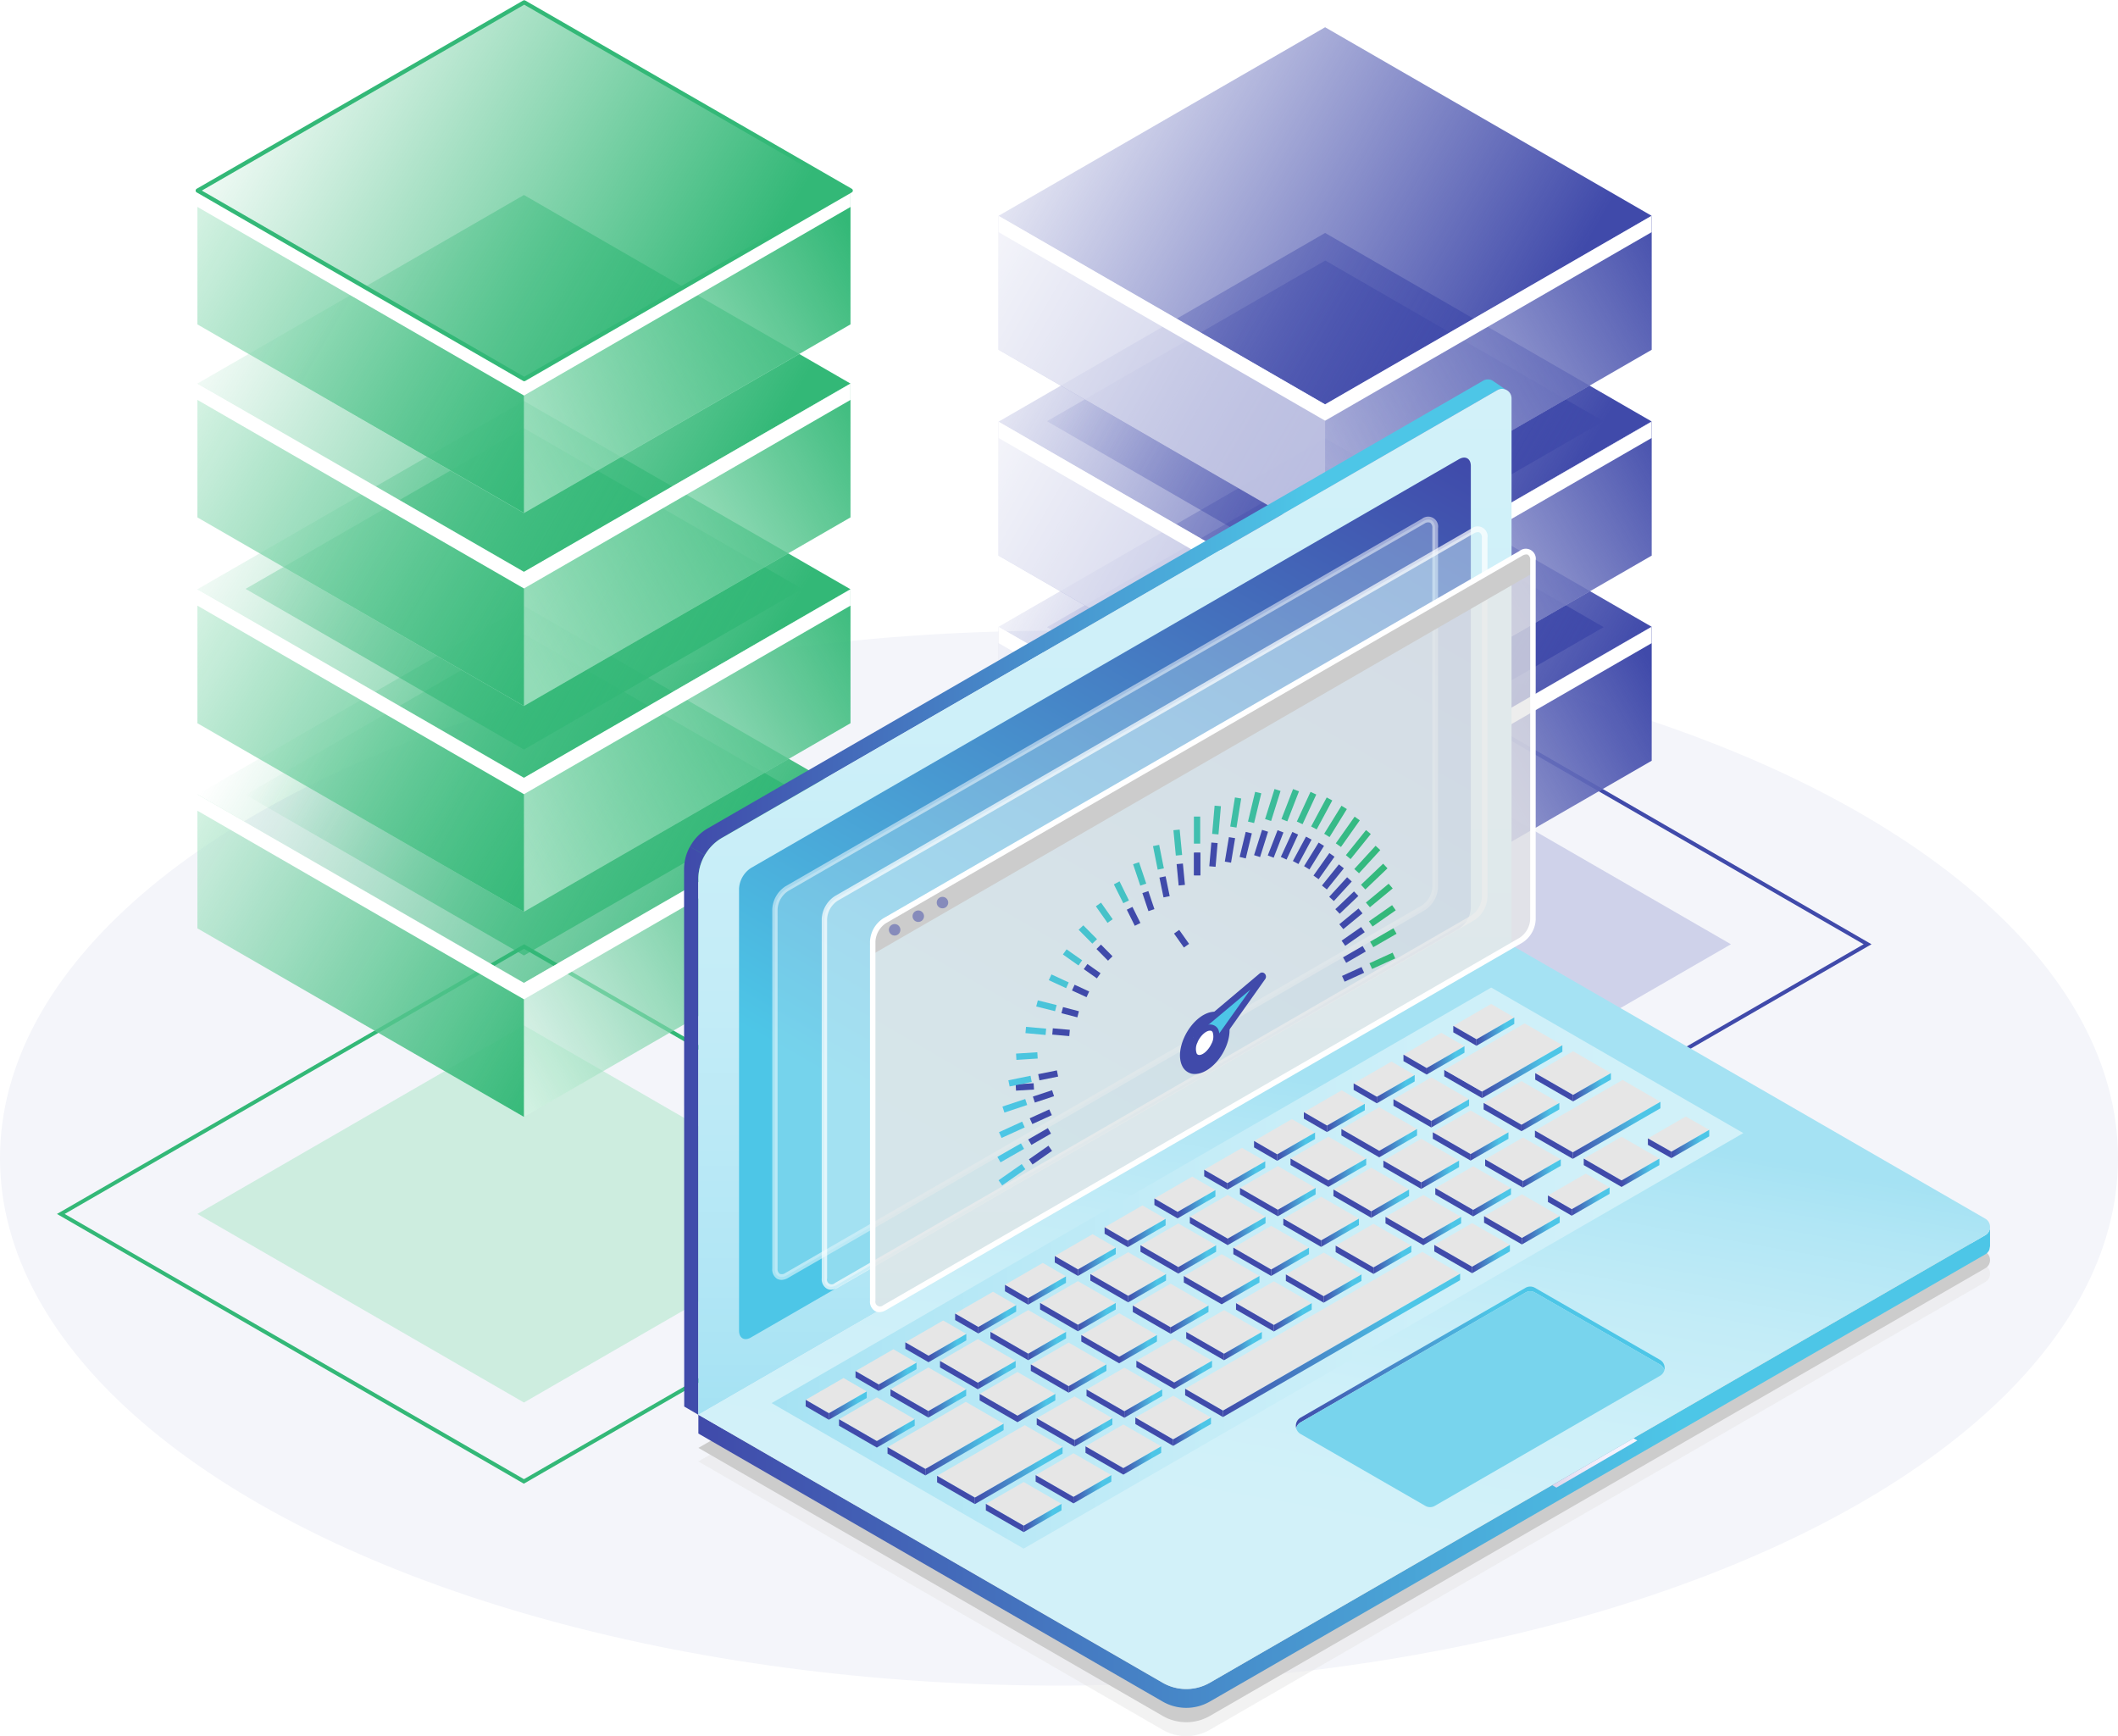 <?xml version="1.0" encoding="UTF-8"?> <svg xmlns="http://www.w3.org/2000/svg" xmlns:xlink="http://www.w3.org/1999/xlink" viewBox="0 0 450 368.8"><defs><style>.cls-1{mask:url(#mask);}.cls-112,.cls-2{mix-blend-mode:multiply;}.cls-2{fill:url(#linear-gradient);}.cls-3{isolation:isolate;}.cls-4{fill:#f4f5fa;}.cls-5{fill:url(#linear-gradient-2);}.cls-6{fill:url(#linear-gradient-3);}.cls-7{fill:url(#linear-gradient-4);}.cls-118,.cls-8,.cls-9{fill:#404aaa;}.cls-8{fill-opacity:0.2;}.cls-10,.cls-114,.cls-116,.cls-13{fill:#fff;}.cls-10{fill-opacity:0.64;}.cls-11{fill:url(#linear-gradient-5);}.cls-12{fill:url(#linear-gradient-6);}.cls-14{fill:url(#linear-gradient-7);}.cls-15{fill:url(#linear-gradient-8);}.cls-16{fill:url(#linear-gradient-9);}.cls-17{fill:url(#linear-gradient-10);}.cls-18{fill:url(#linear-gradient-11);}.cls-19{fill:url(#linear-gradient-12);}.cls-20{fill:#b2e8cd;fill-opacity:0.6;}.cls-21{fill:#33b877;}.cls-22{fill:#edfef5;fill-opacity:0.5;}.cls-23{fill:url(#linear-gradient-13);}.cls-24{fill:url(#linear-gradient-14);}.cls-25{fill:url(#linear-gradient-15);}.cls-26{fill:url(#linear-gradient-16);}.cls-27{fill:url(#linear-gradient-17);}.cls-28{fill:url(#linear-gradient-18);}.cls-29{fill:url(#linear-gradient-19);}.cls-30{fill:url(#linear-gradient-20);}.cls-31{fill:url(#linear-gradient-21);}.cls-32{fill:url(#linear-gradient-22);}.cls-33{fill:url(#linear-gradient-23);}.cls-34{fill:url(#linear-gradient-24);}.cls-35{fill:url(#linear-gradient-25);}.cls-36{stroke:#33b877;stroke-linejoin:round;stroke-width:0.88px;fill:url(#linear-gradient-26);}.cls-117,.cls-37,.cls-47{fill:#e6e6e6;}.cls-114,.cls-115,.cls-118,.cls-37{opacity:0.5;}.cls-38{fill:#ccc;}.cls-39{fill:url(#linear-gradient-27);}.cls-40{fill:url(#linear-gradient-28);}.cls-41{fill:url(#linear-gradient-29);}.cls-42{fill:url(#linear-gradient-30);}.cls-43{fill:url(#linear-gradient-31);}.cls-44{fill:url(#linear-gradient-32);}.cls-45{fill:#78d4ed;}.cls-46{fill:url(#linear-gradient-33);}.cls-48{fill:url(#linear-gradient-34);}.cls-49{fill:url(#linear-gradient-35);}.cls-50{fill:url(#linear-gradient-36);}.cls-51{fill:url(#linear-gradient-37);}.cls-52{fill:url(#linear-gradient-38);}.cls-53{fill:url(#linear-gradient-39);}.cls-54{fill:url(#linear-gradient-40);}.cls-55{fill:url(#linear-gradient-41);}.cls-56{fill:url(#linear-gradient-42);}.cls-57{fill:url(#linear-gradient-43);}.cls-58{fill:url(#linear-gradient-44);}.cls-59{fill:url(#linear-gradient-45);}.cls-60{fill:url(#linear-gradient-46);}.cls-61{fill:url(#linear-gradient-47);}.cls-62{fill:url(#linear-gradient-48);}.cls-63{fill:url(#linear-gradient-49);}.cls-64{fill:url(#linear-gradient-50);}.cls-65{fill:url(#linear-gradient-51);}.cls-66{fill:url(#linear-gradient-52);}.cls-67{fill:url(#linear-gradient-53);}.cls-68{fill:url(#linear-gradient-54);}.cls-69{fill:url(#linear-gradient-55);}.cls-70{fill:url(#linear-gradient-56);}.cls-71{fill:url(#linear-gradient-57);}.cls-72{fill:url(#linear-gradient-58);}.cls-73{fill:url(#linear-gradient-59);}.cls-74{fill:url(#linear-gradient-60);}.cls-75{fill:url(#linear-gradient-61);}.cls-76{fill:url(#linear-gradient-62);}.cls-77{fill:url(#linear-gradient-63);}.cls-78{fill:url(#linear-gradient-64);}.cls-79{fill:url(#linear-gradient-65);}.cls-80{fill:url(#linear-gradient-66);}.cls-81{fill:url(#linear-gradient-67);}.cls-82{fill:url(#linear-gradient-68);}.cls-83{fill:url(#linear-gradient-69);}.cls-84{fill:url(#linear-gradient-70);}.cls-85{fill:url(#linear-gradient-71);}.cls-86{fill:url(#linear-gradient-72);}.cls-87{fill:url(#linear-gradient-73);}.cls-88{fill:url(#linear-gradient-74);}.cls-89{fill:url(#linear-gradient-75);}.cls-90{fill:url(#linear-gradient-76);}.cls-91{fill:url(#linear-gradient-77);}.cls-92{fill:url(#linear-gradient-78);}.cls-93{fill:url(#linear-gradient-79);}.cls-94{fill:url(#linear-gradient-80);}.cls-95{fill:url(#linear-gradient-81);}.cls-96{fill:url(#linear-gradient-82);}.cls-97{fill:url(#linear-gradient-83);}.cls-98{fill:url(#linear-gradient-84);}.cls-99{fill:url(#linear-gradient-85);}.cls-100{fill:url(#linear-gradient-86);}.cls-101{fill:url(#linear-gradient-87);}.cls-102{fill:url(#linear-gradient-88);}.cls-103{fill:url(#linear-gradient-89);}.cls-104{fill:url(#linear-gradient-90);}.cls-105{fill:url(#linear-gradient-91);}.cls-106{fill:url(#linear-gradient-92);}.cls-107{fill:url(#linear-gradient-93);}.cls-108{fill:url(#linear-gradient-94);}.cls-109{fill:url(#linear-gradient-95);}.cls-110{fill:url(#linear-gradient-96);}.cls-111{mask:url(#mask-2);}.cls-112{opacity:0.4;fill:url(#linear-gradient-97);}.cls-113,.cls-115{fill:#d2f1f9;}.cls-113{opacity:0.3;}.cls-116{opacity:0.7;}.cls-117{opacity:0.75;}.cls-119{fill:url(#linear-gradient-98);}.cls-120{fill:#4dc6e7;}.cls-121{filter:url(#luminosity-noclip-2);}.cls-122{filter:url(#luminosity-noclip);}</style><filter id="luminosity-noclip" x="593.93" y="-9512.22" width="172.77" height="32766" color-interpolation-filters="sRGB"><feFlood flood-color="#fff" result="bg"></feFlood><feBlend in="SourceGraphic" in2="bg"></feBlend></filter><mask id="mask" x="593.93" y="-9512.22" width="172.77" height="32766" maskUnits="userSpaceOnUse"><g class="cls-122"></g></mask><linearGradient id="linear-gradient" x1="1459.33" y1="2532.92" x2="1442.83" y2="2439.35" gradientTransform="matrix(-1, 0, 0, 1, 2119.17, 0)" gradientUnits="userSpaceOnUse"><stop offset="0" stop-color="#fff"></stop><stop offset="0.96"></stop></linearGradient><linearGradient id="linear-gradient-2" x1="306.22" y1="1583.7" x2="307.1" y2="1583.7" gradientTransform="matrix(-92.96, -53.67, 14.02, -24.28, 6996.31, 57306.5)" gradientUnits="userSpaceOnUse"><stop offset="0" stop-color="#404aaa"></stop><stop offset="1" stop-color="#404aaa" stop-opacity="0.18"></stop></linearGradient><linearGradient id="linear-gradient-3" x1="306.19" y1="1583.52" x2="307.07" y2="1583.52" gradientTransform="matrix(-92.96, -53.67, 14.02, -24.28, 6996.31, 57256.92)" xlink:href="#linear-gradient-2"></linearGradient><linearGradient id="linear-gradient-4" x1="306.17" y1="1583.33" x2="307.04" y2="1583.33" gradientTransform="matrix(-92.96, -53.67, 14.02, -24.28, 6996.31, 57207.16)" xlink:href="#linear-gradient-2"></linearGradient><linearGradient id="linear-gradient-5" x1="316.44" y1="1591.67" x2="317.32" y2="1591.67" gradientTransform="matrix(-92.97, 53.67, -14.02, -24.28, 52535.34, 24034.22)" gradientUnits="userSpaceOnUse"><stop offset="0" stop-color="#404aaa"></stop><stop offset="1" stop-color="#404aaa" stop-opacity="0.08"></stop></linearGradient><linearGradient id="linear-gradient-6" x1="306.94" y1="1607.82" x2="307.82" y2="1607.82" gradientTransform="matrix(-118.4, -68.37, 39.48, -68.37, -26352.11, 133294.01)" xlink:href="#linear-gradient-5"></linearGradient><linearGradient id="linear-gradient-7" x1="306.5" y1="1605.49" x2="307.38" y2="1605.49" gradientTransform="matrix(-100.92, -58.27, 33.64, -58.27, -22307.69, 113794.72)" xlink:href="#linear-gradient-5"></linearGradient><linearGradient id="linear-gradient-8" x1="316.47" y1="1591.49" x2="317.35" y2="1591.49" gradientTransform="matrix(-92.97, 53.67, -14.02, -24.29, 52539.75, 23992.21)" xlink:href="#linear-gradient-5"></linearGradient><linearGradient id="linear-gradient-9" x1="306.92" y1="1607.75" x2="307.8" y2="1607.75" gradientTransform="matrix(-118.41, -68.37, 39.47, -68.37, -26341.59, 133242.44)" xlink:href="#linear-gradient-5"></linearGradient><linearGradient id="linear-gradient-10" x1="306.47" y1="1605.41" x2="307.35" y2="1605.41" gradientTransform="matrix(-100.92, -58.27, 33.64, -58.27, -22306.13, 113741.33)" xlink:href="#linear-gradient-5"></linearGradient><linearGradient id="linear-gradient-11" x1="316.5" y1="1591.31" x2="317.37" y2="1591.31" gradientTransform="matrix(-92.97, 53.67, -14.02, -24.29, 52539.75, 23942.45)" xlink:href="#linear-gradient-2"></linearGradient><linearGradient id="linear-gradient-12" x1="306.9" y1="1607.68" x2="307.78" y2="1607.68" gradientTransform="matrix(-118.41, -68.37, 39.47, -68.37, -26341.59, 133192.68)" xlink:href="#linear-gradient-5"></linearGradient><linearGradient id="linear-gradient-13" x1="306.39" y1="1584.78" x2="307.27" y2="1584.78" gradientTransform="matrix(-92.96, -53.67, 14.02, -24.28, 6826.37, 57377.26)" gradientUnits="userSpaceOnUse"><stop offset="0" stop-color="#33b877"></stop><stop offset="1" stop-color="#33b877" stop-opacity="0.18"></stop></linearGradient><linearGradient id="linear-gradient-14" x1="316.28" y1="1592.76" x2="317.16" y2="1592.76" gradientTransform="matrix(-92.97, 53.67, -14.02, -24.28, 52365.41, 24104.98)" gradientUnits="userSpaceOnUse"><stop offset="0" stop-color="#33b877"></stop><stop offset="1" stop-color="#33b877" stop-opacity="0"></stop></linearGradient><linearGradient id="linear-gradient-15" x1="307.07" y1="1608.2" x2="307.95" y2="1608.2" gradientTransform="matrix(-118.4, -68.37, 39.48, -68.37, -26522.04, 133364.77)" xlink:href="#linear-gradient-14"></linearGradient><linearGradient id="linear-gradient-16" x1="306.65" y1="1605.94" x2="307.53" y2="1605.94" gradientTransform="matrix(-100.92, -58.27, 33.64, -58.27, -22477.62, 113865.48)" xlink:href="#linear-gradient-14"></linearGradient><linearGradient id="linear-gradient-17" x1="306.36" y1="1584.6" x2="307.24" y2="1584.6" gradientTransform="matrix(-92.96, -53.67, 14.02, -24.28, 6826.37, 57327.68)" xlink:href="#linear-gradient-13"></linearGradient><linearGradient id="linear-gradient-18" x1="316.31" y1="1592.58" x2="317.18" y2="1592.58" gradientTransform="matrix(-92.97, 53.67, -14.02, -24.29, 52369.82, 24062.97)" xlink:href="#linear-gradient-14"></linearGradient><linearGradient id="linear-gradient-19" x1="307.05" y1="1608.13" x2="307.93" y2="1608.13" gradientTransform="matrix(-118.41, -68.37, 39.47, -68.37, -26511.53, 133313.2)" xlink:href="#linear-gradient-14"></linearGradient><linearGradient id="linear-gradient-20" x1="306.62" y1="1605.86" x2="307.5" y2="1605.86" gradientTransform="matrix(-100.92, -58.27, 33.64, -58.27, -22476.06, 113812.09)" gradientUnits="userSpaceOnUse"><stop offset="0" stop-color="#33b877"></stop><stop offset="1" stop-color="#33b877" stop-opacity="0.24"></stop></linearGradient><linearGradient id="linear-gradient-21" x1="306.33" y1="1584.41" x2="307.21" y2="1584.41" gradientTransform="matrix(-92.96, -53.67, 14.02, -24.28, 6826.37, 57277.92)" xlink:href="#linear-gradient-13"></linearGradient><linearGradient id="linear-gradient-22" x1="316.33" y1="1592.4" x2="317.21" y2="1592.4" gradientTransform="matrix(-92.97, 53.67, -14.02, -24.29, 52369.82, 24013.21)" xlink:href="#linear-gradient-14"></linearGradient><linearGradient id="linear-gradient-23" x1="307.03" y1="1608.07" x2="307.91" y2="1608.07" gradientTransform="matrix(-118.41, -68.37, 39.47, -68.37, -26511.53, 133263.44)" xlink:href="#linear-gradient-14"></linearGradient><linearGradient id="linear-gradient-24" x1="306.31" y1="1584.24" x2="307.18" y2="1584.24" gradientTransform="matrix(-92.96, -53.67, 14.02, -24.28, 6826.37, 57231.26)" xlink:href="#linear-gradient-13"></linearGradient><linearGradient id="linear-gradient-25" x1="316.36" y1="1592.22" x2="317.24" y2="1592.22" gradientTransform="matrix(-92.97, 53.67, -14.02, -24.28, 52365.41, 23958.98)" xlink:href="#linear-gradient-14"></linearGradient><linearGradient id="linear-gradient-26" x1="307.01" y1="1608.01" x2="307.89" y2="1608.01" gradientTransform="matrix(-118.41, -68.37, 39.47, -68.37, -26511.45, 133216.83)" xlink:href="#linear-gradient-14"></linearGradient><linearGradient id="linear-gradient-27" x1="1353.65" y1="2414.09" x2="1528.26" y2="2414.09" gradientTransform="matrix(-1, 0, 0, 1, 2119.17, 0)" gradientUnits="userSpaceOnUse"><stop offset="0.24" stop-color="#4dc6e7"></stop><stop offset="1" stop-color="#404aaa"></stop></linearGradient><linearGradient id="linear-gradient-28" x1="1438.86" y1="2524.09" x2="1438.86" y2="2306.13" gradientTransform="matrix(-1, 0, 0, 1, 2119.17, 0)" gradientUnits="userSpaceOnUse"><stop offset="0" stop-color="#a5e2f3"></stop><stop offset="0.13" stop-color="#b1e6f5"></stop><stop offset="0.4" stop-color="#c3ecf7"></stop><stop offset="0.69" stop-color="#cef0f9"></stop><stop offset="1" stop-color="#d2f1f9"></stop></linearGradient><linearGradient id="linear-gradient-29" x1="1250.82" y1="2535.29" x2="1525.24" y2="2535.29" xlink:href="#linear-gradient-27"></linearGradient><linearGradient id="linear-gradient-30" x1="1379.42" y1="2455.39" x2="1395.6" y2="2547.13" xlink:href="#linear-gradient-28"></linearGradient><linearGradient id="linear-gradient-31" x1="1303.24" y1="2492.92" x2="1509.69" y2="2492.92" gradientTransform="matrix(-1, 0, 0, 1, 1673.63, -2223.51)" gradientUnits="userSpaceOnUse"><stop offset="0" stop-color="#d2f1f9"></stop><stop offset="0.31" stop-color="#cef0f9"></stop><stop offset="0.6" stop-color="#c3ecf7"></stop><stop offset="0.87" stop-color="#b1e6f5"></stop><stop offset="1" stop-color="#a5e2f3"></stop></linearGradient><linearGradient id="linear-gradient-32" x1="1339.51" y1="2496.76" x2="1378.62" y2="2543.37" xlink:href="#linear-gradient-27"></linearGradient><linearGradient id="linear-gradient-33" x1="1379.14" y1="2310.92" x2="1498.58" y2="2517.81" gradientTransform="matrix(-1, 0, 0, 1, 2119.17, 0)" gradientUnits="userSpaceOnUse"><stop offset="0" stop-color="#404aaa"></stop><stop offset="0.76" stop-color="#4dc6e7"></stop></linearGradient><linearGradient id="linear-gradient-34" x1="1479.29" y1="2528.04" x2="1487.33" y2="2528.04" gradientTransform="matrix(-1, 0, 0, 1, 1673.63, -2223.51)" xlink:href="#linear-gradient-27"></linearGradient><linearGradient id="linear-gradient-35" x1="1468.35" y1="2521.67" x2="1476.39" y2="2521.67" gradientTransform="matrix(-1, 0, 0, 1, 1673.63, -2223.51)" xlink:href="#linear-gradient-27"></linearGradient><linearGradient id="linear-gradient-36" x1="1457.84" y1="2515.65" x2="1465.88" y2="2515.65" gradientTransform="matrix(-1, 0, 0, 1, 1673.63, -2223.51)" xlink:href="#linear-gradient-27"></linearGradient><linearGradient id="linear-gradient-37" x1="1447.13" y1="2509.48" x2="1455.16" y2="2509.48" gradientTransform="matrix(-1, 0, 0, 1, 1673.63, -2223.51)" xlink:href="#linear-gradient-27"></linearGradient><linearGradient id="linear-gradient-38" x1="1436.57" y1="2503.34" x2="1444.61" y2="2503.34" gradientTransform="matrix(-1, 0, 0, 1, 1673.63, -2223.51)" xlink:href="#linear-gradient-27"></linearGradient><linearGradient id="linear-gradient-39" x1="1425.89" y1="2497.19" x2="1433.93" y2="2497.19" gradientTransform="matrix(-1, 0, 0, 1, 1673.63, -2223.51)" xlink:href="#linear-gradient-27"></linearGradient><linearGradient id="linear-gradient-40" x1="1415.24" y1="2491.08" x2="1423.28" y2="2491.08" gradientTransform="matrix(-1, 0, 0, 1, 1673.63, -2223.51)" xlink:href="#linear-gradient-27"></linearGradient><linearGradient id="linear-gradient-41" x1="1404.75" y1="2485.03" x2="1412.79" y2="2485.03" gradientTransform="matrix(-1, 0, 0, 1, 1673.63, -2223.51)" xlink:href="#linear-gradient-27"></linearGradient><linearGradient id="linear-gradient-42" x1="1394.1" y1="2478.9" x2="1402.14" y2="2478.9" gradientTransform="matrix(-1, 0, 0, 1, 1673.63, -2223.51)" xlink:href="#linear-gradient-27"></linearGradient><linearGradient id="linear-gradient-43" x1="1383.36" y1="2472.65" x2="1391.4" y2="2472.65" gradientTransform="matrix(-1, 0, 0, 1, 1673.63, -2223.51)" xlink:href="#linear-gradient-27"></linearGradient><linearGradient id="linear-gradient-44" x1="1372.56" y1="2466.38" x2="1380.59" y2="2466.38" gradientTransform="matrix(-1, 0, 0, 1, 1673.63, -2223.51)" xlink:href="#linear-gradient-27"></linearGradient><linearGradient id="linear-gradient-45" x1="1361.5" y1="2460.04" x2="1369.54" y2="2460.04" gradientTransform="matrix(-1, 0, 0, 1, 1673.63, -2223.51)" xlink:href="#linear-gradient-27"></linearGradient><linearGradient id="linear-gradient-46" x1="1341.68" y1="2451.19" x2="1358.74" y2="2451.19" gradientTransform="matrix(-1, 0, 0, 1, 1673.63, -2223.51)" xlink:href="#linear-gradient-27"></linearGradient><linearGradient id="linear-gradient-47" x1="1460.39" y1="2531.47" x2="1477.02" y2="2531.47" gradientTransform="matrix(-1, 0, 0, 1, 1673.63, -2223.51)" xlink:href="#linear-gradient-27"></linearGradient><linearGradient id="linear-gradient-48" x1="1449.41" y1="2522.65" x2="1457.45" y2="2522.65" gradientTransform="matrix(-1, 0, 0, 1, 1673.63, -2223.51)" xlink:href="#linear-gradient-27"></linearGradient><linearGradient id="linear-gradient-49" x1="1438.55" y1="2516.38" x2="1446.58" y2="2516.38" gradientTransform="matrix(-1, 0, 0, 1, 1673.63, -2223.51)" xlink:href="#linear-gradient-27"></linearGradient><linearGradient id="linear-gradient-50" x1="1427.82" y1="2510.14" x2="1435.85" y2="2510.14" gradientTransform="matrix(-1, 0, 0, 1, 1673.63, -2223.51)" xlink:href="#linear-gradient-27"></linearGradient><linearGradient id="linear-gradient-51" x1="1416.87" y1="2503.87" x2="1424.91" y2="2503.87" gradientTransform="matrix(-1, 0, 0, 1, 1673.63, -2223.51)" xlink:href="#linear-gradient-27"></linearGradient><linearGradient id="linear-gradient-52" x1="1406.03" y1="2497.6" x2="1414.07" y2="2497.6" gradientTransform="matrix(-1, 0, 0, 1, 1673.63, -2223.51)" xlink:href="#linear-gradient-27"></linearGradient><linearGradient id="linear-gradient-53" x1="1395.51" y1="2491.59" x2="1403.55" y2="2491.59" gradientTransform="matrix(-1, 0, 0, 1, 1673.63, -2223.51)" xlink:href="#linear-gradient-27"></linearGradient><linearGradient id="linear-gradient-54" x1="1384.9" y1="2485.41" x2="1392.93" y2="2485.41" gradientTransform="matrix(-1, 0, 0, 1, 1673.63, -2223.51)" xlink:href="#linear-gradient-27"></linearGradient><linearGradient id="linear-gradient-55" x1="1374.25" y1="2479.23" x2="1382.28" y2="2479.23" gradientTransform="matrix(-1, 0, 0, 1, 1673.63, -2223.51)" xlink:href="#linear-gradient-27"></linearGradient><linearGradient id="linear-gradient-56" x1="1363.63" y1="2473.09" x2="1371.67" y2="2473.09" gradientTransform="matrix(-1, 0, 0, 1, 1673.63, -2223.51)" xlink:href="#linear-gradient-27"></linearGradient><linearGradient id="linear-gradient-57" x1="1353.14" y1="2467.07" x2="1361.18" y2="2467.07" gradientTransform="matrix(-1, 0, 0, 1, 1673.63, -2223.51)" xlink:href="#linear-gradient-27"></linearGradient><linearGradient id="linear-gradient-58" x1="1342.33" y1="2460.83" x2="1350.37" y2="2460.83" gradientTransform="matrix(-1, 0, 0, 1, 1673.63, -2223.51)" xlink:href="#linear-gradient-27"></linearGradient><linearGradient id="linear-gradient-59" x1="1331.37" y1="2454.5" x2="1339.41" y2="2454.5" gradientTransform="matrix(-1, 0, 0, 1, 1673.63, -2223.51)" xlink:href="#linear-gradient-27"></linearGradient><linearGradient id="linear-gradient-60" x1="1447.87" y1="2537" x2="1466.49" y2="2537" gradientTransform="matrix(-1, 0, 0, 1, 1673.63, -2223.51)" xlink:href="#linear-gradient-27"></linearGradient><linearGradient id="linear-gradient-61" x1="1437.28" y1="2527.83" x2="1445.32" y2="2527.83" gradientTransform="matrix(-1, 0, 0, 1, 1673.63, -2223.51)" xlink:href="#linear-gradient-27"></linearGradient><linearGradient id="linear-gradient-62" x1="1426.7" y1="2521.71" x2="1434.74" y2="2521.71" gradientTransform="matrix(-1, 0, 0, 1, 1673.63, -2223.51)" xlink:href="#linear-gradient-27"></linearGradient><linearGradient id="linear-gradient-63" x1="1416.11" y1="2515.6" x2="1424.15" y2="2515.6" gradientTransform="matrix(-1, 0, 0, 1, 1673.63, -2223.51)" xlink:href="#linear-gradient-27"></linearGradient><linearGradient id="linear-gradient-64" x1="1405.53" y1="2509.49" x2="1413.57" y2="2509.49" gradientTransform="matrix(-1, 0, 0, 1, 1673.63, -2223.51)" xlink:href="#linear-gradient-27"></linearGradient><linearGradient id="linear-gradient-65" x1="1394.94" y1="2503.38" x2="1402.98" y2="2503.38" gradientTransform="matrix(-1, 0, 0, 1, 1673.63, -2223.51)" xlink:href="#linear-gradient-27"></linearGradient><linearGradient id="linear-gradient-66" x1="1384.36" y1="2497.26" x2="1392.4" y2="2497.26" gradientTransform="matrix(-1, 0, 0, 1, 1673.63, -2223.51)" xlink:href="#linear-gradient-27"></linearGradient><linearGradient id="linear-gradient-67" x1="1373.77" y1="2491.15" x2="1381.81" y2="2491.15" gradientTransform="matrix(-1, 0, 0, 1, 1673.63, -2223.51)" xlink:href="#linear-gradient-27"></linearGradient><linearGradient id="linear-gradient-68" x1="1363.19" y1="2485.04" x2="1371.22" y2="2485.04" gradientTransform="matrix(-1, 0, 0, 1, 1673.63, -2223.51)" xlink:href="#linear-gradient-27"></linearGradient><linearGradient id="linear-gradient-69" x1="1352.6" y1="2478.93" x2="1360.64" y2="2478.93" gradientTransform="matrix(-1, 0, 0, 1, 1673.63, -2223.51)" xlink:href="#linear-gradient-27"></linearGradient><linearGradient id="linear-gradient-70" x1="1342.02" y1="2472.82" x2="1350.05" y2="2472.82" gradientTransform="matrix(-1, 0, 0, 1, 1673.63, -2223.51)" xlink:href="#linear-gradient-27"></linearGradient><linearGradient id="linear-gradient-71" x1="1320.84" y1="2463.65" x2="1339.47" y2="2463.65" gradientTransform="matrix(-1, 0, 0, 1, 1673.63, -2223.51)" xlink:href="#linear-gradient-27"></linearGradient><linearGradient id="linear-gradient-72" x1="1489.48" y1="2522.13" x2="1497.52" y2="2522.13" gradientTransform="matrix(-1, 0, 0, 1, 1673.63, -2223.51)" xlink:href="#linear-gradient-27"></linearGradient><linearGradient id="linear-gradient-73" x1="1478.9" y1="2516.02" x2="1486.94" y2="2516.02" gradientTransform="matrix(-1, 0, 0, 1, 1673.63, -2223.51)" xlink:href="#linear-gradient-27"></linearGradient><linearGradient id="linear-gradient-74" x1="1468.31" y1="2509.91" x2="1476.35" y2="2509.91" gradientTransform="matrix(-1, 0, 0, 1, 1673.63, -2223.51)" xlink:href="#linear-gradient-27"></linearGradient><linearGradient id="linear-gradient-75" x1="1457.73" y1="2503.8" x2="1465.77" y2="2503.8" gradientTransform="matrix(-1, 0, 0, 1, 1673.63, -2223.51)" xlink:href="#linear-gradient-27"></linearGradient><linearGradient id="linear-gradient-76" x1="1447.15" y1="2497.68" x2="1455.19" y2="2497.68" gradientTransform="matrix(-1, 0, 0, 1, 1673.63, -2223.51)" xlink:href="#linear-gradient-27"></linearGradient><linearGradient id="linear-gradient-77" x1="1436.56" y1="2491.57" x2="1444.6" y2="2491.57" gradientTransform="matrix(-1, 0, 0, 1, 1673.63, -2223.51)" xlink:href="#linear-gradient-27"></linearGradient><linearGradient id="linear-gradient-78" x1="1425.98" y1="2485.46" x2="1434.02" y2="2485.46" gradientTransform="matrix(-1, 0, 0, 1, 1673.63, -2223.51)" xlink:href="#linear-gradient-27"></linearGradient><linearGradient id="linear-gradient-79" x1="1415.4" y1="2479.35" x2="1423.43" y2="2479.35" gradientTransform="matrix(-1, 0, 0, 1, 1673.63, -2223.51)" xlink:href="#linear-gradient-27"></linearGradient><linearGradient id="linear-gradient-80" x1="1404.81" y1="2473.24" x2="1412.85" y2="2473.24" gradientTransform="matrix(-1, 0, 0, 1, 1673.63, -2223.51)" xlink:href="#linear-gradient-27"></linearGradient><linearGradient id="linear-gradient-81" x1="1394.23" y1="2467.12" x2="1402.27" y2="2467.12" gradientTransform="matrix(-1, 0, 0, 1, 1673.63, -2223.51)" xlink:href="#linear-gradient-27"></linearGradient><linearGradient id="linear-gradient-82" x1="1383.65" y1="2461.01" x2="1391.68" y2="2461.01" gradientTransform="matrix(-1, 0, 0, 1, 1673.63, -2223.51)" xlink:href="#linear-gradient-27"></linearGradient><linearGradient id="linear-gradient-83" x1="1373.06" y1="2454.9" x2="1381.1" y2="2454.9" gradientTransform="matrix(-1, 0, 0, 1, 1673.63, -2223.51)" xlink:href="#linear-gradient-27"></linearGradient><linearGradient id="linear-gradient-84" x1="1362.48" y1="2448.79" x2="1370.52" y2="2448.79" gradientTransform="matrix(-1, 0, 0, 1, 1673.63, -2223.51)" xlink:href="#linear-gradient-27"></linearGradient><linearGradient id="linear-gradient-85" x1="1351.89" y1="2442.68" x2="1359.93" y2="2442.68" gradientTransform="matrix(-1, 0, 0, 1, 1673.63, -2223.51)" xlink:href="#linear-gradient-27"></linearGradient><linearGradient id="linear-gradient-86" x1="1448.09" y1="2546.01" x2="1456.13" y2="2546.01" gradientTransform="matrix(-1, 0, 0, 1, 1673.63, -2223.51)" xlink:href="#linear-gradient-27"></linearGradient><linearGradient id="linear-gradient-87" x1="1437.51" y1="2539.9" x2="1445.55" y2="2539.9" gradientTransform="matrix(-1, 0, 0, 1, 1673.63, -2223.51)" xlink:href="#linear-gradient-27"></linearGradient><linearGradient id="linear-gradient-88" x1="1426.92" y1="2533.79" x2="1434.96" y2="2533.79" gradientTransform="matrix(-1, 0, 0, 1, 1673.63, -2223.51)" xlink:href="#linear-gradient-27"></linearGradient><linearGradient id="linear-gradient-89" x1="1416.34" y1="2527.68" x2="1424.38" y2="2527.68" gradientTransform="matrix(-1, 0, 0, 1, 1673.63, -2223.51)" xlink:href="#linear-gradient-27"></linearGradient><linearGradient id="linear-gradient-90" x1="1363.41" y1="2509.34" x2="1413.79" y2="2509.34" gradientTransform="matrix(-1, 0, 0, 1, 1673.63, -2223.51)" xlink:href="#linear-gradient-27"></linearGradient><linearGradient id="linear-gradient-91" x1="1352.82" y1="2491" x2="1360.86" y2="2491" gradientTransform="matrix(-1, 0, 0, 1, 1673.63, -2223.51)" xlink:href="#linear-gradient-27"></linearGradient><linearGradient id="linear-gradient-92" x1="1342.24" y1="2484.89" x2="1350.28" y2="2484.89" gradientTransform="matrix(-1, 0, 0, 1, 1673.63, -2223.51)" xlink:href="#linear-gradient-27"></linearGradient><linearGradient id="linear-gradient-93" x1="1331.65" y1="2478.78" x2="1339.69" y2="2478.78" gradientTransform="matrix(-1, 0, 0, 1, 1673.63, -2223.51)" xlink:href="#linear-gradient-27"></linearGradient><linearGradient id="linear-gradient-94" x1="1321.07" y1="2472.67" x2="1329.11" y2="2472.67" gradientTransform="matrix(-1, 0, 0, 1, 1673.63, -2223.51)" xlink:href="#linear-gradient-27"></linearGradient><linearGradient id="linear-gradient-95" x1="1310.48" y1="2466.55" x2="1318.52" y2="2466.55" gradientTransform="matrix(-1, 0, 0, 1, 1673.63, -2223.51)" xlink:href="#linear-gradient-27"></linearGradient><linearGradient id="linear-gradient-96" x1="1325.74" y1="2534.32" x2="1343.84" y2="2534.32" gradientTransform="matrix(-1, 0, 0, 1, 1673.63, -2223.51)" gradientUnits="userSpaceOnUse"><stop offset="0" stop-color="#f7f5ff"></stop><stop offset="0.36" stop-color="#f4f1fd"></stop><stop offset="0.7" stop-color="#ebe6f6"></stop><stop offset="1" stop-color="#ddd5eb"></stop></linearGradient><filter id="luminosity-noclip-2" x="593.93" y="2404.59" width="172.77" height="119.5" color-interpolation-filters="sRGB"><feFlood flood-color="#fff" result="bg"></feFlood><feBlend in="SourceGraphic" in2="bg"></feBlend></filter><mask id="mask-2" x="148.39" y="181.08" width="172.77" height="119.5" maskUnits="userSpaceOnUse"><g class="cls-121"><g transform="translate(-445.55 -2223.51)"><g class="cls-1"><path class="cls-2" d="M593.93,2410.21v113.88l172.77-99.74-171-19.76a5.87,5.87,0,0,0-.37.59,0,0,0,0,0,0,0A10,10,0,0,0,593.93,2410.21Z"></path></g></g></g></mask><linearGradient id="linear-gradient-97" x1="1459.33" y1="2532.92" x2="1442.83" y2="2439.35" gradientTransform="matrix(-1, 0, 0, 1, 2119.17, 0)" gradientUnits="userSpaceOnUse"><stop offset="0" stop-color="#404aaa"></stop><stop offset="0.96" stop-color="#d8e1ff"></stop></linearGradient><linearGradient id="linear-gradient-98" x1="657.52" y1="2433.25" x2="742.3" y2="2433.25" gradientUnits="userSpaceOnUse"><stop offset="0" stop-color="#4dc6e7"></stop><stop offset="1" stop-color="#33b877"></stop></linearGradient></defs><g class="cls-3"><g id="Layer_3" data-name="Layer 3"><ellipse class="cls-4" cx="225" cy="246.05" rx="225" ry="112.06"></ellipse></g><g id="Layer_1" data-name="Layer 1"><path class="cls-5" d="M727.09,2425.19l-69.38-40.06v-28.46l69.38,40.07Z" transform="translate(-445.55 -2223.51)"></path><path class="cls-6" d="M727.09,2381.61l-69.38-40.06v-28.46l69.38,40.06Z" transform="translate(-445.55 -2223.51)"></path><path class="cls-7" d="M727.09,2337.87l-69.38-40.06v-28.45l69.38,40.06Z" transform="translate(-445.55 -2223.51)"></path><path class="cls-8" d="M743.93,2464.18l-69.38-40.06,69.38-40.06,69.38,40.06Z" transform="translate(-445.55 -2223.51)"></path><path class="cls-9" d="M743.94,2367.79l97.57,56.33-97.57,56.34-97.58-56.34Zm0,113.63,98.61-56.94.63-.36-99-57.18-.21-.12-98.63,56.94-.63.36,99.05,57.19.21.11Z" transform="translate(-445.55 -2223.51)"></path><path class="cls-10" d="M727.09,2396.73l-69.38-40.06v28.46l69.38,40,69.39-40v-28.46Z" transform="translate(-445.55 -2223.51)"></path><path class="cls-11" d="M796.48,2385.13l-69.39,40.06v-28.46l69.39-40.06Z" transform="translate(-445.55 -2223.51)"></path><path class="cls-12" d="M727.09,2396.73l-69.38-40.06,69.38-40.06,69.38,40.06-69.38,40.06Z" transform="translate(-445.55 -2223.51)"></path><path class="cls-13" d="M727.09,2396.73l-69.38-40.06v3.47l69.38,40.07,69.38-40.06v-3.48Z" transform="translate(-445.55 -2223.51)"></path><path class="cls-14" d="M727.09,2390.89,668,2356.75l59.13-34.15,59.14,34.15Z" transform="translate(-445.55 -2223.51)"></path><path class="cls-10" d="M727.09,2353.15l-69.38-40.06v28.46l69.38,40.06,69.39-40.06v-28.46Z" transform="translate(-445.55 -2223.51)"></path><path class="cls-15" d="M796.48,2341.55l-69.39,40.06v-28.46l69.39-40.06Z" transform="translate(-445.55 -2223.51)"></path><path class="cls-16" d="M727.09,2353.15l-69.38-40.06L727.09,2273l69.38,40.05Z" transform="translate(-445.55 -2223.51)"></path><path class="cls-13" d="M727.09,2353.15l-69.38-40.06v3.47l69.38,40.06,69.38-40.06v-3.47Z" transform="translate(-445.55 -2223.51)"></path><path class="cls-17" d="M727.09,2347.15,668,2313l59.13-34.14L786.23,2313Z" transform="translate(-445.55 -2223.51)"></path><path class="cls-10" d="M727.09,2309.42l-69.38-40.06v28.45l69.38,40.06,69.39-40.06v-28.45Z" transform="translate(-445.55 -2223.51)"></path><path class="cls-18" d="M796.48,2297.82l-69.39,40.06v-28.47l69.39-40Z" transform="translate(-445.55 -2223.51)"></path><path class="cls-19" d="M727.09,2309.42l-69.38-40.06,69.38-40.06,69.38,40.06Z" transform="translate(-445.55 -2223.51)"></path><path class="cls-13" d="M727.09,2309.42l-69.38-40.06v3.47l69.38,40.06,69.38-40.06v-3.47l-69.39,40.06Z" transform="translate(-445.55 -2223.51)"></path><g id="media"><path class="cls-20" d="M556.87,2521.48l-69.38-40.06,69.38-40.06,69.38,40.06Z" transform="translate(-445.55 -2223.51)"></path><path class="cls-21" d="M556.87,2425.09l97.57,56.33-97.57,56.34-97.58-56.34Zm98.61,56.69.63-.36-99-57.18-.21-.12-98.62,56.94-.63.36,99,57.19.21.11Z" transform="translate(-445.55 -2223.51)"></path><path class="cls-22" d="M556.87,2432.34l-69.38-40.06v28.46l69.38,40.06,69.38-40.06v-28.46Z" transform="translate(-445.55 -2223.51)"></path><path class="cls-23" d="M556.87,2460.8l-69.38-40.06v-28.46l69.38,40.07Z" transform="translate(-445.55 -2223.51)"></path><path class="cls-24" d="M626.25,2420.74l-69.38,40.06v-28.46l69.38-40.06Z" transform="translate(-445.55 -2223.51)"></path><path class="cls-25" d="M556.87,2432.34l-69.38-40.06,69.38-40.05,69.38,40.05Z" transform="translate(-445.55 -2223.51)"></path><path class="cls-13" d="M556.87,2432.34l-69.38-40.06v3.47l69.38,40.07,69.38-40.06v-3.48l-69.38,40.06Z" transform="translate(-445.55 -2223.51)"></path><path class="cls-26" d="M556.87,2426.5l-59.14-34.14,59.14-34.15L616,2392.36Z" transform="translate(-445.55 -2223.51)"></path><path class="cls-22" d="M556.87,2388.76l-69.38-40.06v28.46l69.38,40.06,69.38-40.06V2348.7l-69.38,40.06Z" transform="translate(-445.55 -2223.51)"></path><path class="cls-27" d="M556.87,2417.22l-69.38-40.06V2348.7l69.38,40.06Z" transform="translate(-445.55 -2223.51)"></path><path class="cls-28" d="M626.25,2377.16l-69.38,40.06v-28.46l69.38-40.05v28.45Z" transform="translate(-445.55 -2223.51)"></path><path class="cls-29" d="M556.87,2388.76l-69.38-40.06,69.38-40,69.38,40Z" transform="translate(-445.55 -2223.51)"></path><path class="cls-13" d="M556.87,2388.76l-69.38-40.06v3.48l69.38,40.06,69.38-40.06v-3.48Z" transform="translate(-445.55 -2223.51)"></path><path class="cls-30" d="M556.87,2382.76l-59.14-34.14,59.14-34.14L616,2348.62Z" transform="translate(-445.55 -2223.51)"></path><path class="cls-22" d="M556.87,2345,487.49,2305v28.45l69.38,40.06,69.38-40.06V2305Z" transform="translate(-445.55 -2223.51)"></path><path class="cls-31" d="M556.87,2373.49l-69.38-40.06V2305L556.87,2345Z" transform="translate(-445.55 -2223.51)"></path><path class="cls-32" d="M626.25,2333.43l-69.38,40.06V2345L626.25,2305Z" transform="translate(-445.55 -2223.51)"></path><path class="cls-33" d="M556.87,2345,487.49,2305l69.38-40.06L626.25,2305Z" transform="translate(-445.55 -2223.51)"></path><path class="cls-13" d="M556.87,2345,487.49,2305v3.47l69.38,40.06,69.38-40.06V2305Z" transform="translate(-445.55 -2223.51)"></path><path class="cls-22" d="M556.87,2304,487.49,2264v28.46l69.38,40.06,69.38-40.06V2264Z" transform="translate(-445.55 -2223.51)"></path><path class="cls-34" d="M556.87,2332.48l-69.38-40.06V2264L556.87,2304Z" transform="translate(-445.55 -2223.51)"></path><path class="cls-35" d="M626.25,2292.42l-69.38,40.06V2304L626.25,2264Z" transform="translate(-445.55 -2223.51)"></path><path class="cls-13" d="M556.87,2304,487.49,2264v3.47l69.38,40.07,69.38-40.06V2264L556.87,2304Z" transform="translate(-445.55 -2223.51)"></path><path class="cls-36" d="M556.93,2304.06,487.55,2264,556.93,2224,626.31,2264Z" transform="translate(-445.55 -2223.51)"></path></g><ellipse class="cls-9" cx="304.6" cy="163.34" rx="2.91" ry="1.76"></ellipse><ellipse class="cls-21" cx="159.71" cy="286.32" rx="2.91" ry="1.76"></ellipse></g><g id="Layer_2" data-name="Layer 2"><path class="cls-37" d="M868.36,2494.13a2,2,0,0,1-1,1.74L766.7,2554l-64.08,37a10.06,10.06,0,0,1-10.07,0L593.93,2534l172.77-99.75,100.65,58.1A2,2,0,0,1,868.36,2494.13Z" transform="translate(-445.55 -2223.51)"></path><path class="cls-38" d="M868.36,2491.2a2,2,0,0,1-1,1.75l-100.65,58.1-64.08,37a10.06,10.06,0,0,1-10.07,0l-98.62-56.93,172.77-99.75,100.65,58.1A2,2,0,0,1,868.36,2491.2Z" transform="translate(-445.55 -2223.51)"></path><path class="cls-39" d="M762.92,2304.55c-.07-.06-.14-.1-.21-.15a2,2,0,0,0-2.06,0l-164.71,95.09a10,10,0,0,0-3.79,3.89l3.14,1.81a10,10,0,0,1,3.68-3.69l164.7-95.09a2,2,0,0,1,1.86-.08Zm-172,217.78,3,1.75V2410.2a9.89,9.89,0,0,1,1.35-5l-3.14-1.81a10,10,0,0,0-1.24,4.82Z" transform="translate(-445.55 -2223.51)"></path><path class="cls-40" d="M593.93,2410.21v113.88l172.77-99.74V2308.14a2,2,0,0,0-.62-1.45,2,2,0,0,0-.55-.37,1.94,1.94,0,0,0-1.85.08L599,2401.49a9.66,9.66,0,0,0-3.31,3.1,5.87,5.87,0,0,0-.37.59,0,0,0,0,0,0,0A10,10,0,0,0,593.93,2410.21Z" transform="translate(-445.55 -2223.51)"></path><path class="cls-41" d="M867.35,2485.93,702.62,2581a10.06,10.06,0,0,1-10.07,0l-98.62-56.93v4l98.62,56.93a10.06,10.06,0,0,0,10.07,0L867.35,2490a2,2,0,0,0,.87-1h0l.14-.74v-4A2,2,0,0,1,867.35,2485.93Z" transform="translate(-445.55 -2223.51)"></path><path class="cls-42" d="M868.36,2484.19a2,2,0,0,1-1,1.74L766.7,2544l-64.08,37a10.06,10.06,0,0,1-10.07,0l-98.62-56.93,172.77-99.75,100.65,58.1A2,2,0,0,1,868.36,2484.19Z" transform="translate(-445.55 -2223.51)"></path><polygon class="cls-43" points="163.94 298.09 316.83 209.81 370.39 240.73 217.49 329.01 163.94 298.09"></polygon><path class="cls-44" d="M799.17,2514.61a2.05,2.05,0,0,0-1-1.24l-26.5-15.26a2,2,0,0,0-2,0l-47.78,27.58a2,2,0,0,0-.95,1.24,2,2,0,0,1,.95-2.25l47.78-27.57a2,2,0,0,1,2,0l26.5,15.26A2,2,0,0,1,799.17,2514.61Z" transform="translate(-445.55 -2223.51)"></path><path class="cls-45" d="M799.17,2514.61a2,2,0,0,1-1,1.24l-47.78,27.59a2,2,0,0,1-2,0l-26.5-15.27a2,2,0,0,1-.95-1.24,2,2,0,0,1,.95-1.24l47.78-27.58a2,2,0,0,1,2,0l26.5,15.26A2.05,2.05,0,0,1,799.17,2514.61Z" transform="translate(-445.55 -2223.51)"></path><path class="cls-46" d="M605.1,2507.66c-1.39.81-2.53.15-2.53-1.46v-93.9a5.62,5.62,0,0,1,2.53-4.38l150.42-86.85c1.39-.8,2.53-.15,2.53,1.46v93.9a5.6,5.6,0,0,1-2.53,4.38Z" transform="translate(-445.55 -2223.51)"></path><polygon class="cls-47" points="178.26 301.52 186.3 296.88 194.34 301.52 186.3 306.16 178.26 301.52"></polygon><polygon class="cls-9" points="178.26 301.52 178.26 302.9 186.3 307.54 186.3 306.16 178.26 301.52"></polygon><polygon class="cls-48" points="194.34 301.52 194.34 302.9 186.3 307.54 186.3 306.16 194.34 301.52"></polygon><polygon class="cls-47" points="189.2 295.16 197.25 290.52 205.28 295.16 197.24 299.79 189.2 295.16"></polygon><polygon class="cls-9" points="189.2 295.16 189.2 296.54 197.24 301.17 197.24 299.79 189.2 295.16"></polygon><polygon class="cls-49" points="205.28 295.16 205.28 296.54 197.24 301.17 197.24 299.79 205.28 295.16"></polygon><polygon class="cls-47" points="199.72 289.14 207.76 284.5 215.79 289.14 207.75 293.77 199.72 289.14"></polygon><polygon class="cls-9" points="199.72 289.14 199.72 290.52 207.75 295.15 207.75 293.77 199.72 289.14"></polygon><polygon class="cls-50" points="215.79 289.14 215.79 290.52 207.75 295.15 207.75 293.77 215.79 289.14"></polygon><polygon class="cls-47" points="210.43 282.96 218.47 278.32 226.5 282.96 218.46 287.6 210.43 282.96"></polygon><polygon class="cls-9" points="210.43 282.96 210.43 284.34 218.46 288.98 218.46 287.6 210.43 282.96"></polygon><polygon class="cls-51" points="226.5 282.96 226.5 284.34 218.46 288.98 218.46 287.6 226.5 282.96"></polygon><polygon class="cls-47" points="220.98 276.82 229.02 272.18 237.06 276.82 229.02 281.46 220.98 276.82"></polygon><polygon class="cls-9" points="220.98 276.82 220.98 278.2 229.02 282.84 229.02 281.46 220.98 276.82"></polygon><polygon class="cls-52" points="237.06 276.82 237.06 278.2 229.02 282.84 229.02 281.46 237.06 276.82"></polygon><polygon class="cls-47" points="231.66 270.68 239.7 266.04 247.74 270.68 239.7 275.31 231.66 270.68"></polygon><polygon class="cls-9" points="231.66 270.68 231.66 272.06 239.7 276.69 239.7 275.31 231.66 270.68"></polygon><polygon class="cls-53" points="247.74 270.68 247.74 272.06 239.7 276.69 239.7 275.31 247.74 270.68"></polygon><polygon class="cls-47" points="242.31 264.56 250.35 259.92 258.38 264.56 250.35 269.2 242.31 264.56"></polygon><polygon class="cls-9" points="242.31 264.56 242.31 265.94 250.35 270.58 250.35 269.2 242.31 264.56"></polygon><polygon class="cls-54" points="258.38 264.56 258.38 265.94 250.35 270.58 250.35 269.2 258.38 264.56"></polygon><polygon class="cls-47" points="252.8 258.52 260.84 253.87 268.88 258.52 260.84 263.15 252.8 258.52"></polygon><polygon class="cls-9" points="252.8 258.52 252.8 259.89 260.84 264.53 260.84 263.15 252.8 258.52"></polygon><polygon class="cls-55" points="268.88 258.52 268.88 259.89 260.84 264.53 260.84 263.15 268.88 258.52"></polygon><polygon class="cls-47" points="263.45 252.38 271.49 247.74 279.52 252.38 271.49 257.02 263.45 252.38"></polygon><polygon class="cls-9" points="263.45 252.38 263.45 253.76 271.49 258.4 271.49 257.02 263.45 252.38"></polygon><polygon class="cls-56" points="279.52 252.38 279.52 253.76 271.49 258.4 271.49 257.02 279.52 252.38"></polygon><polygon class="cls-47" points="274.19 246.13 282.23 241.49 290.27 246.13 282.23 250.77 274.19 246.13"></polygon><polygon class="cls-9" points="274.19 246.13 274.19 247.51 282.23 252.15 282.23 250.77 274.19 246.13"></polygon><polygon class="cls-57" points="290.27 246.13 290.27 247.51 282.23 252.15 282.23 250.77 290.27 246.13"></polygon><polygon class="cls-47" points="285 239.86 293.04 235.22 301.07 239.86 293.04 244.5 285 239.86"></polygon><polygon class="cls-9" points="285 239.86 285 241.24 293.04 245.88 293.04 244.5 285 239.86"></polygon><polygon class="cls-58" points="301.07 239.86 301.07 241.24 293.04 245.88 293.04 244.5 301.07 239.86"></polygon><polygon class="cls-47" points="296.06 233.53 304.1 228.89 312.13 233.53 304.09 238.16 296.06 233.53"></polygon><polygon class="cls-9" points="296.06 233.53 296.06 234.91 304.09 239.54 304.09 238.16 296.06 233.53"></polygon><polygon class="cls-59" points="312.13 233.53 312.13 234.91 304.09 239.54 304.09 238.16 312.13 233.53"></polygon><polygon class="cls-9" points="306.85 227.29 306.85 228.66 314.89 233.3 314.89 231.92 306.85 227.29"></polygon><polygon class="cls-47" points="306.85 227.29 323.92 217.42 331.95 222.06 314.89 231.92 306.85 227.29"></polygon><polygon class="cls-60" points="331.95 222.06 331.95 223.44 314.89 233.3 314.89 231.92 331.95 222.06"></polygon><polygon class="cls-47" points="188.57 307.45 205.2 297.83 213.23 302.47 196.61 312.08 188.57 307.45"></polygon><polygon class="cls-9" points="188.57 307.45 188.57 308.83 196.61 313.46 196.61 312.08 188.57 307.45"></polygon><polygon class="cls-61" points="213.23 302.47 213.23 303.85 196.61 313.46 196.61 312.08 213.23 302.47"></polygon><polygon class="cls-47" points="208.14 296.14 216.18 291.49 224.22 296.14 216.18 300.77 208.14 296.14"></polygon><polygon class="cls-9" points="208.14 296.14 208.14 297.52 216.18 302.15 216.18 300.77 208.14 296.14"></polygon><polygon class="cls-62" points="224.22 296.14 224.22 297.52 216.18 302.15 216.18 300.77 224.22 296.14"></polygon><polygon class="cls-47" points="219.01 289.87 227.05 285.23 235.08 289.87 227.04 294.5 219.01 289.87"></polygon><polygon class="cls-9" points="219.01 289.87 219.01 291.25 227.04 295.88 227.04 294.5 219.01 289.87"></polygon><polygon class="cls-63" points="235.08 289.87 235.08 291.25 227.04 295.88 227.04 294.5 235.08 289.87"></polygon><polygon class="cls-47" points="229.74 283.63 237.78 278.99 245.81 283.63 237.78 288.26 229.74 283.63"></polygon><polygon class="cls-9" points="229.74 283.63 229.74 285.01 237.78 289.64 237.78 288.26 229.74 283.63"></polygon><polygon class="cls-64" points="245.81 283.63 245.81 285.01 237.78 289.64 237.78 288.26 245.81 283.63"></polygon><polygon class="cls-47" points="240.68 277.36 248.72 272.72 256.76 277.36 248.72 281.99 240.68 277.36"></polygon><polygon class="cls-9" points="240.68 277.36 240.68 278.74 248.72 283.37 248.72 281.99 240.68 277.36"></polygon><polygon class="cls-65" points="256.76 277.36 256.76 278.74 248.72 283.37 248.72 281.99 256.76 277.36"></polygon><polygon class="cls-47" points="251.52 271.09 259.56 266.45 267.59 271.09 259.56 275.72 251.52 271.09"></polygon><polygon class="cls-9" points="251.52 271.09 251.52 272.47 259.56 277.1 259.56 275.72 251.52 271.09"></polygon><polygon class="cls-66" points="267.59 271.09 267.59 272.47 259.56 277.1 259.56 275.72 267.59 271.09"></polygon><polygon class="cls-47" points="262.04 265.07 270.08 260.43 278.12 265.07 270.08 269.71 262.04 265.07"></polygon><polygon class="cls-9" points="262.04 265.07 262.04 266.45 270.08 271.08 270.08 269.71 262.04 265.07"></polygon><polygon class="cls-67" points="278.12 265.07 278.12 266.45 270.08 271.08 270.08 269.71 278.12 265.07"></polygon><polygon class="cls-47" points="272.66 258.9 280.7 254.25 288.73 258.9 280.69 263.53 272.66 258.9"></polygon><polygon class="cls-9" points="272.66 258.9 272.66 260.27 280.69 264.91 280.69 263.53 272.66 258.9"></polygon><polygon class="cls-68" points="288.73 258.9 288.73 260.27 280.69 264.91 280.69 263.53 288.73 258.9"></polygon><polygon class="cls-47" points="283.31 252.72 291.35 248.08 299.38 252.72 291.34 257.36 283.31 252.72"></polygon><polygon class="cls-9" points="283.31 252.72 283.31 254.1 291.34 258.73 291.34 257.36 283.31 252.72"></polygon><polygon class="cls-69" points="299.38 252.72 299.38 254.1 291.34 258.73 291.34 257.36 299.38 252.72"></polygon><polygon class="cls-47" points="293.92 246.58 301.96 241.93 310 246.58 301.96 251.21 293.92 246.58"></polygon><polygon class="cls-9" points="293.92 246.58 293.92 247.96 301.96 252.59 301.96 251.21 293.92 246.58"></polygon><polygon class="cls-70" points="310 246.58 310 247.96 301.96 252.59 301.96 251.21 310 246.58"></polygon><polygon class="cls-47" points="304.42 240.56 312.46 235.92 320.49 240.56 312.45 245.19 304.42 240.56"></polygon><polygon class="cls-9" points="304.42 240.56 304.42 241.94 312.45 246.57 312.45 245.19 304.42 240.56"></polygon><polygon class="cls-71" points="320.49 240.56 320.49 241.94 312.45 246.57 312.45 245.19 320.49 240.56"></polygon><polygon class="cls-47" points="315.22 234.32 323.26 229.68 331.3 234.32 323.26 238.96 315.22 234.32"></polygon><polygon class="cls-9" points="315.22 234.32 315.22 235.7 323.26 240.33 323.26 238.96 315.22 234.32"></polygon><polygon class="cls-72" points="331.3 234.32 331.3 235.7 323.26 240.33 323.26 238.96 331.3 234.32"></polygon><polygon class="cls-47" points="326.18 227.99 334.23 223.34 342.26 227.99 334.22 232.62 326.18 227.99"></polygon><polygon class="cls-9" points="326.18 227.99 326.18 229.37 334.22 234 334.22 232.62 326.18 227.99"></polygon><polygon class="cls-73" points="342.26 227.99 342.26 229.37 334.22 234 334.22 232.62 342.26 227.99"></polygon><polygon class="cls-47" points="199.1 313.54 217.73 302.78 225.76 307.43 207.13 318.17 199.1 313.54"></polygon><polygon class="cls-9" points="199.1 313.54 199.1 314.92 207.13 319.55 207.13 318.17 199.1 313.54"></polygon><polygon class="cls-74" points="225.76 307.43 225.76 308.81 207.13 319.55 207.13 318.17 225.76 307.43"></polygon><polygon class="cls-47" points="220.27 301.31 228.31 296.67 236.34 301.31 228.31 305.95 220.27 301.31"></polygon><polygon class="cls-9" points="220.27 301.31 220.27 302.69 228.31 307.33 228.31 305.95 220.27 301.31"></polygon><polygon class="cls-75" points="236.34 301.31 236.34 302.69 228.31 307.33 228.31 305.95 236.34 301.31"></polygon><polygon class="cls-47" points="230.85 295.2 238.9 290.56 246.93 295.2 238.89 299.83 230.85 295.2"></polygon><polygon class="cls-9" points="230.85 295.2 230.85 296.58 238.89 301.21 238.89 299.83 230.85 295.2"></polygon><polygon class="cls-76" points="246.93 295.2 246.93 296.58 238.89 301.21 238.89 299.83 246.93 295.2"></polygon><polygon class="cls-47" points="241.44 289.09 249.48 284.45 257.51 289.09 249.48 293.72 241.44 289.09"></polygon><polygon class="cls-9" points="241.44 289.09 241.44 290.47 249.48 295.1 249.48 293.72 241.44 289.09"></polygon><polygon class="cls-77" points="257.51 289.09 257.51 290.47 249.48 295.1 249.48 293.72 257.51 289.09"></polygon><polygon class="cls-47" points="252.03 282.98 260.07 278.33 268.1 282.98 260.06 287.61 252.03 282.98"></polygon><polygon class="cls-9" points="252.03 282.98 252.03 284.36 260.06 288.99 260.06 287.61 252.03 282.98"></polygon><polygon class="cls-78" points="268.1 282.98 268.1 284.36 260.06 288.99 260.06 287.61 268.1 282.98"></polygon><polygon class="cls-47" points="262.61 276.86 270.65 272.22 278.69 276.86 270.65 281.5 262.61 276.86"></polygon><polygon class="cls-9" points="262.61 276.86 262.61 278.24 270.65 282.88 270.65 281.5 262.61 276.86"></polygon><polygon class="cls-79" points="278.69 276.86 278.69 278.24 270.65 282.88 270.65 281.5 278.69 276.86"></polygon><polygon class="cls-47" points="273.2 270.75 281.24 266.11 289.27 270.75 281.23 275.39 273.2 270.75"></polygon><polygon class="cls-9" points="273.2 270.75 273.2 272.13 281.23 276.76 281.23 275.39 273.2 270.75"></polygon><polygon class="cls-80" points="289.27 270.75 289.27 272.13 281.23 276.76 281.23 275.39 289.27 270.75"></polygon><polygon class="cls-47" points="283.78 264.64 291.82 260 299.86 264.64 291.82 269.27 283.78 264.64"></polygon><polygon class="cls-9" points="283.78 264.64 283.78 266.02 291.82 270.65 291.82 269.27 283.78 264.64"></polygon><polygon class="cls-81" points="299.86 264.64 299.86 266.02 291.82 270.65 291.82 269.27 299.86 264.64"></polygon><polygon class="cls-47" points="294.37 258.53 302.41 253.88 310.44 258.53 302.4 263.16 294.37 258.53"></polygon><polygon class="cls-9" points="294.37 258.53 294.37 259.91 302.4 264.54 302.4 263.16 294.37 258.53"></polygon><polygon class="cls-82" points="310.44 258.53 310.44 259.91 302.4 264.54 302.4 263.16 310.44 258.53"></polygon><polygon class="cls-47" points="304.95 252.41 313 247.77 321.03 252.41 312.99 257.05 304.95 252.41"></polygon><polygon class="cls-9" points="304.95 252.41 304.95 253.79 312.99 258.43 312.99 257.05 304.95 252.41"></polygon><polygon class="cls-83" points="321.03 252.41 321.03 253.79 312.99 258.43 312.99 257.05 321.03 252.41"></polygon><polygon class="cls-47" points="315.54 246.3 323.58 241.66 331.61 246.3 323.57 250.94 315.54 246.3"></polygon><polygon class="cls-9" points="315.54 246.3 315.54 247.68 323.57 252.31 323.57 250.94 315.54 246.3"></polygon><polygon class="cls-84" points="331.61 246.3 331.61 247.68 323.57 252.31 323.57 250.94 331.61 246.3"></polygon><polygon class="cls-47" points="326.12 240.19 344.75 229.44 352.78 234.08 334.16 244.82 326.12 240.19"></polygon><polygon class="cls-85" points="352.78 234.08 352.78 235.46 334.16 246.2 334.16 244.82 352.78 234.08"></polygon><polygon class="cls-9" points="326.12 240.19 326.12 241.57 334.16 246.2 334.16 244.82 326.12 240.19"></polygon><polygon class="cls-47" points="171.18 297.4 179.22 292.76 184.15 295.62 176.11 300.25 171.18 297.4"></polygon><polygon class="cls-9" points="171.18 297.4 171.18 298.78 176.11 301.63 176.11 300.25 171.18 297.4"></polygon><polygon class="cls-86" points="184.15 295.62 184.15 297 176.11 301.63 176.11 300.25 184.15 295.62"></polygon><polygon class="cls-47" points="181.77 291.29 189.81 286.65 194.73 289.51 186.69 294.14 181.77 291.29"></polygon><polygon class="cls-9" points="181.77 291.29 181.77 292.67 186.69 295.52 186.69 294.14 181.77 291.29"></polygon><polygon class="cls-87" points="194.73 289.51 194.73 290.89 186.69 295.52 186.69 294.14 194.73 289.51"></polygon><polygon class="cls-47" points="192.35 285.18 200.39 280.54 205.31 283.4 197.28 288.03 192.35 285.18"></polygon><polygon class="cls-9" points="192.35 285.18 192.35 286.56 197.28 289.41 197.28 288.03 192.35 285.18"></polygon><polygon class="cls-88" points="205.31 283.4 205.31 284.77 197.28 289.41 197.28 288.03 205.31 283.4"></polygon><polygon class="cls-47" points="202.93 279.07 210.98 274.43 215.9 277.28 207.86 281.92 202.93 279.07"></polygon><polygon class="cls-9" points="202.93 279.07 202.93 280.45 207.86 283.3 207.86 281.92 202.93 279.07"></polygon><polygon class="cls-89" points="215.9 277.28 215.9 278.66 207.86 283.3 207.86 281.92 215.9 277.28"></polygon><polygon class="cls-47" points="213.52 272.96 221.56 268.31 226.48 271.17 218.44 275.81 213.52 272.96"></polygon><polygon class="cls-9" points="213.52 272.96 213.52 274.33 218.44 277.18 218.44 275.81 213.52 272.96"></polygon><polygon class="cls-90" points="226.48 271.17 226.48 272.55 218.44 277.18 218.44 275.81 226.48 271.17"></polygon><polygon class="cls-47" points="224.1 266.84 232.14 262.2 237.06 265.06 229.03 269.69 224.1 266.84"></polygon><polygon class="cls-9" points="224.1 266.84 224.1 268.22 229.03 271.07 229.03 269.69 224.1 266.84"></polygon><polygon class="cls-91" points="237.06 265.06 237.06 266.44 229.03 271.07 229.03 269.69 237.06 265.06"></polygon><polygon class="cls-47" points="234.69 260.73 242.73 256.09 247.65 258.95 239.61 263.58 234.69 260.73"></polygon><polygon class="cls-9" points="234.69 260.73 234.69 262.11 239.61 264.96 239.61 263.58 234.69 260.73"></polygon><polygon class="cls-92" points="247.65 258.95 247.65 260.33 239.61 264.96 239.61 263.58 247.65 258.95"></polygon><polygon class="cls-47" points="245.27 254.62 253.31 249.98 258.23 252.84 250.19 257.47 245.27 254.62"></polygon><polygon class="cls-9" points="245.27 254.62 245.27 256 250.19 258.85 250.19 257.47 245.27 254.62"></polygon><polygon class="cls-93" points="258.23 252.84 258.23 254.21 250.19 258.85 250.19 257.47 258.23 252.84"></polygon><polygon class="cls-47" points="255.85 248.51 263.89 243.87 268.82 246.72 260.78 251.36 255.85 248.51"></polygon><polygon class="cls-9" points="255.85 248.51 255.85 249.89 260.78 252.74 260.78 251.36 255.85 248.51"></polygon><polygon class="cls-94" points="268.82 246.72 268.82 248.1 260.78 252.74 260.78 251.36 268.82 246.72"></polygon><polygon class="cls-47" points="266.44 242.4 274.48 237.75 279.4 240.61 271.36 245.25 266.44 242.4"></polygon><polygon class="cls-9" points="266.44 242.4 266.44 243.77 271.36 246.62 271.36 245.25 266.44 242.4"></polygon><polygon class="cls-95" points="279.4 240.61 279.4 241.99 271.36 246.62 271.36 245.25 279.4 240.61"></polygon><polygon class="cls-47" points="277.02 236.28 285.06 231.64 289.98 234.5 281.94 239.13 277.02 236.28"></polygon><polygon class="cls-9" points="277.02 236.28 277.02 237.66 281.94 240.51 281.94 239.13 277.02 236.28"></polygon><polygon class="cls-96" points="289.98 234.5 289.98 235.88 281.94 240.51 281.94 239.13 289.98 234.5"></polygon><polygon class="cls-47" points="287.6 230.17 295.64 225.53 300.57 228.39 292.53 233.02 287.6 230.17"></polygon><polygon class="cls-9" points="287.6 230.17 287.6 231.55 292.53 234.4 292.53 233.02 287.6 230.17"></polygon><polygon class="cls-97" points="300.57 228.39 300.57 229.76 292.53 234.4 292.53 233.02 300.57 228.39"></polygon><polygon class="cls-47" points="298.19 224.06 306.23 219.42 311.15 222.27 303.11 226.91 298.19 224.06"></polygon><polygon class="cls-9" points="298.19 224.06 298.19 225.44 303.11 228.29 303.11 226.91 298.19 224.06"></polygon><polygon class="cls-98" points="311.15 222.27 311.15 223.65 303.11 228.29 303.11 226.91 311.15 222.27"></polygon><polygon class="cls-47" points="308.77 217.95 316.81 213.3 321.73 216.16 313.7 220.8 308.77 217.95"></polygon><polygon class="cls-9" points="308.77 217.95 308.77 219.32 313.7 222.18 313.7 220.8 308.77 217.95"></polygon><polygon class="cls-99" points="321.73 216.16 321.73 217.54 313.7 222.18 313.7 220.8 321.73 216.16"></polygon><polygon class="cls-47" points="209.46 319.5 217.5 314.86 225.53 319.5 217.5 324.14 209.46 319.5"></polygon><polygon class="cls-9" points="209.46 319.5 209.46 320.88 217.5 325.51 217.5 324.14 209.46 319.5"></polygon><polygon class="cls-100" points="225.53 319.5 225.53 320.88 217.5 325.51 217.5 324.14 225.53 319.5"></polygon><polygon class="cls-47" points="220.04 313.39 228.09 308.75 236.12 313.39 228.08 318.02 220.04 313.39"></polygon><polygon class="cls-9" points="220.04 313.39 220.04 314.77 228.08 319.4 228.08 318.02 220.04 313.39"></polygon><polygon class="cls-101" points="236.12 313.39 236.12 314.77 228.08 319.4 228.08 318.02 236.12 313.39"></polygon><polygon class="cls-47" points="230.63 307.28 238.67 302.63 246.71 307.28 238.67 311.91 230.63 307.28"></polygon><polygon class="cls-9" points="230.63 307.28 230.63 308.66 238.67 313.29 238.67 311.91 230.63 307.28"></polygon><polygon class="cls-102" points="246.71 307.28 246.71 308.66 238.67 313.29 238.67 311.91 246.71 307.28"></polygon><polygon class="cls-47" points="241.22 301.16 249.26 296.52 257.29 301.16 249.25 305.8 241.22 301.16"></polygon><polygon class="cls-9" points="241.22 301.16 241.22 302.54 249.25 307.18 249.25 305.8 241.22 301.16"></polygon><polygon class="cls-103" points="257.29 301.16 257.29 302.54 249.25 307.18 249.25 305.8 257.29 301.16"></polygon><polygon class="cls-47" points="251.8 295.05 302.19 265.96 310.22 270.6 259.84 299.69 251.8 295.05"></polygon><polygon class="cls-9" points="251.8 295.05 251.8 296.43 259.84 301.06 259.84 299.69 251.8 295.05"></polygon><polygon class="cls-104" points="310.22 270.6 310.22 271.98 259.84 301.06 259.84 299.69 310.22 270.6"></polygon><polygon class="cls-47" points="304.73 264.49 312.77 259.85 320.8 264.49 312.77 269.12 304.73 264.49"></polygon><polygon class="cls-9" points="304.73 264.49 304.73 265.87 312.77 270.5 312.77 269.12 304.73 264.49"></polygon><polygon class="cls-105" points="320.8 264.49 320.8 265.87 312.77 270.5 312.77 269.12 320.8 264.49"></polygon><polygon class="cls-47" points="315.31 258.38 323.36 253.74 331.39 258.38 323.35 263.01 315.31 258.38"></polygon><polygon class="cls-9" points="315.31 258.38 315.31 259.76 323.35 264.39 323.35 263.01 315.31 258.38"></polygon><polygon class="cls-106" points="331.39 258.38 331.39 259.76 323.35 264.39 323.35 263.01 331.39 258.38"></polygon><polygon class="cls-47" points="328.88 253.98 336.92 249.34 341.98 252.26 333.94 256.9 328.88 253.98"></polygon><polygon class="cls-9" points="328.88 253.98 328.88 255.36 333.94 258.28 333.94 256.9 328.88 253.98"></polygon><polygon class="cls-107" points="341.98 252.26 341.98 253.64 333.94 258.28 333.94 256.9 341.98 252.26"></polygon><polygon class="cls-47" points="336.49 246.15 344.53 241.51 352.56 246.15 344.52 250.79 336.49 246.15"></polygon><polygon class="cls-9" points="336.49 246.15 336.49 247.53 344.52 252.17 344.52 250.79 336.49 246.15"></polygon><polygon class="cls-108" points="352.56 246.15 352.56 247.53 344.52 252.17 344.52 250.79 352.56 246.15"></polygon><polygon class="cls-47" points="350.12 241.85 358.16 237.21 363.15 240.04 355.11 244.68 350.12 241.85"></polygon><polygon class="cls-9" points="350.12 241.85 350.12 243.23 355.11 246.05 355.11 244.68 350.12 241.85"></polygon><polygon class="cls-109" points="363.15 240.04 363.15 241.42 355.11 246.05 355.11 244.68 363.15 240.04"></polygon><polygon class="cls-110" points="329.79 315.54 330.68 316.05 347.88 306.04 347.07 305.57 329.79 315.54"></polygon><g class="cls-111"><path class="cls-112" d="M593.93,2410.21v113.88l172.77-99.74-171-19.76a5.87,5.87,0,0,0-.37.59,0,0,0,0,0,0,0A10,10,0,0,0,593.93,2410.21Z" transform="translate(-445.55 -2223.51)"></path></g><path class="cls-113" d="M747.92,2416.43a5.62,5.62,0,0,0,2.54-4.39V2335.7c0-1.61-1.14-2.27-2.53-1.46l-135.21,78.07a5.6,5.6,0,0,0-2.54,4.38V2493c0,1.61,1.14,2.27,2.54,1.47Z" transform="translate(-445.55 -2223.51)"></path><path class="cls-114" d="M610.63,2495.18a2.34,2.34,0,0,1-1-2.15v-76.34a6.17,6.17,0,0,1,2.82-4.89l135.22-78.07a2.12,2.12,0,0,1,3.41,2V2412a6.15,6.15,0,0,1-2.82,4.89L613,2495a2.9,2.9,0,0,1-1.42.43A2,2,0,0,1,610.63,2495.18ZM749.87,2412V2335.7a1.28,1.28,0,0,0-.45-1.13,1.3,1.3,0,0,0-1.21.17L613,2412.81a5,5,0,0,0-2.24,3.88V2493a1.23,1.23,0,0,0,.45,1.13,1.25,1.25,0,0,0,1.2-.17l135.22-78.07A5,5,0,0,0,749.87,2412Z" transform="translate(-445.55 -2223.51)"></path><path class="cls-115" d="M758.44,2418.49a5.6,5.6,0,0,0,2.54-4.39v-76.33c0-1.61-1.14-2.27-2.53-1.47l-135.21,78.07a5.62,5.62,0,0,0-2.54,4.39v76.34c0,1.61,1.14,2.26,2.54,1.46Z" transform="translate(-445.55 -2223.51)"></path><path class="cls-116" d="M621.14,2497.24a2.34,2.34,0,0,1-1-2.14v-76.34a6.15,6.15,0,0,1,2.82-4.89l135.22-78.07a2.12,2.12,0,0,1,3.41,2v76.33a6.19,6.19,0,0,1-2.82,4.9l-135.22,78.07a2.88,2.88,0,0,1-1.42.42A1.89,1.89,0,0,1,621.14,2497.24Zm137.59-160.43-135.21,78.07a5,5,0,0,0-2.24,3.88v76.34a1,1,0,0,0,1.65,1L758.15,2418a5,5,0,0,0,2.24-3.88v-76.33a1.26,1.26,0,0,0-.45-1.13.76.76,0,0,0-.38-.09A1.65,1.65,0,0,0,758.73,2336.81Z" transform="translate(-445.55 -2223.51)"></path><path class="cls-117" d="M768.69,2423.25a5.64,5.64,0,0,0,2.53-4.39v-76.34c0-1.61-1.14-2.26-2.53-1.46l-135.22,78.07a5.62,5.62,0,0,0-2.53,4.39v76.34c0,1.6,1.14,2.26,2.53,1.46Z" transform="translate(-445.55 -2223.51)"></path><path class="cls-38" d="M630.94,2423.51v2.75l140.28-81v-2.75c0-1.6-1.14-2.27-2.54-1.46l-135.21,78.07A5.62,5.62,0,0,0,630.94,2423.51Z" transform="translate(-445.55 -2223.51)"></path><circle class="cls-118" cx="200.24" cy="191.76" r="1.22"></circle><circle class="cls-118" cx="195.1" cy="194.65" r="1.22"></circle><circle class="cls-118" cx="190.08" cy="197.54" r="1.22"></circle><path class="cls-13" d="M631.39,2502a2.33,2.33,0,0,1-1-2.14v-76.34a6.19,6.19,0,0,1,2.82-4.9l135.21-78.07a2.12,2.12,0,0,1,3.41,2v76.34a6.14,6.14,0,0,1-2.83,4.89l-135.21,78.07a2.83,2.83,0,0,1-1.42.43A1.86,1.86,0,0,1,631.39,2502ZM769,2341.57l-135.21,78.07a5,5,0,0,0-2.24,3.88v76.34a1,1,0,0,0,1.65.95l135.22-78.07a5,5,0,0,0,2.24-3.88v-76.34a1.26,1.26,0,0,0-.45-1.13.72.72,0,0,0-.37-.09A1.68,1.68,0,0,0,769,2341.57Z" transform="translate(-445.55 -2223.51)"></path><rect class="cls-9" x="253.69" y="181.16" width="1.34" height="4.81"></rect><rect class="cls-9" x="695.75" y="2407.02" width="1.34" height="4.56" transform="translate(-672.04 -2146.15) rotate(-5.47)"></rect><rect class="cls-9" x="692.3" y="2409.77" width="1.34" height="4.3" transform="translate(-918.7 -2033.68) rotate(-11.66)"></rect><rect class="cls-9" x="688.93" y="2412.88" width="1.34" height="4.05" transform="translate(-1178.76 -1878.12) rotate(-18.57)"></rect><rect class="cls-9" x="685.67" y="2416.33" width="1.34" height="3.82" transform="translate(-1449.47 -1665.9) rotate(-26.41)"></rect><rect class="cls-9" x="682.56" y="2420.05" width="1.34" height="3.62" transform="matrix(0.82, -0.58, 0.58, 0.82, -1713.89, -1390.22)"></rect><rect class="cls-9" x="679.63" y="2424" width="1.34" height="3.49" transform="translate(-1954.93 -1043.69) rotate(-44.69)"></rect><rect class="cls-9" x="676.92" y="2428.14" width="1.34" height="3.41" transform="translate(-2143.78 -641.45) rotate(-54.78)"></rect><rect class="cls-9" x="674.45" y="2432.42" width="1.34" height="3.41" transform="translate(-2263.31 -197.17) rotate(-65.21)"></rect><rect class="cls-9" x="672.25" y="2436.78" width="1.34" height="3.49" transform="translate(-2302.04 250.68) rotate(-75.38)"></rect><rect class="cls-9" x="670.35" y="2441.19" width="1.34" height="3.63" transform="translate(-2267.39 671.36) rotate(-84.92)"></rect><rect class="cls-9" x="667.53" y="2446.84" width="3.82" height="1.34" transform="matrix(1, -0.06, 0.06, 1, -598.55, -2176.42)"></rect><rect class="cls-9" x="666.17" y="2451.33" width="4.05" height="1.34" transform="translate(-918.16 -2042.49) rotate(-11.43)"></rect><rect class="cls-9" x="665.14" y="2455.74" width="4.3" height="1.34" transform="translate(-1185.36 -1888.25) rotate(-18.36)"></rect><rect class="cls-9" x="664.46" y="2460.04" width="4.56" height="1.34" transform="translate(-1406.36 -1725.12) rotate(-24.51)"></rect><rect class="cls-9" x="664.15" y="2464.17" width="4.81" height="1.34" transform="translate(-1588.79 -1559.88) rotate(-30)"></rect><rect class="cls-9" x="664.21" y="2468.09" width="5.06" height="1.34" transform="translate(-1739.4 -1396.51) rotate(-34.94)"></rect><rect class="cls-9" x="730.81" y="2429.79" width="4.56" height="1.34" transform="translate(-1387.83 -1700.32) rotate(-24.51)"></rect><rect class="cls-9" x="730.86" y="2425.66" width="4.81" height="1.34" transform="translate(-1560.43 -1531.86) rotate(-30)"></rect><rect class="cls-9" x="730.55" y="2421.74" width="5.06" height="1.34" transform="translate(-1700.8 -1366.98) rotate(-34.94)"></rect><rect class="cls-9" x="729.9" y="2418.07" width="5.28" height="1.34" transform="translate(-1815.51 -1207.04) rotate(-39.45)"></rect><rect class="cls-9" x="728.9" y="2414.7" width="5.48" height="1.34" transform="translate(-1909.58 -1052.45) rotate(-43.61)"></rect><rect class="cls-9" x="727.56" y="2411.66" width="5.64" height="1.34" transform="translate(-1987.19 -902.35) rotate(-47.5)"></rect><rect class="cls-9" x="725.92" y="2408.98" width="5.76" height="1.34" transform="translate(-2051.41 -755.61) rotate(-51.2)"></rect><rect class="cls-9" x="723.97" y="2406.7" width="5.85" height="1.34" transform="translate(-2104.46 -610.94) rotate(-54.77)"></rect><rect class="cls-9" x="721.75" y="2404.83" width="5.89" height="1.34" transform="translate(-2147.91 -466.85) rotate(-58.27)"></rect><rect class="cls-9" x="719.29" y="2403.41" width="5.89" height="1.34" transform="translate(-2182.73 -321.89) rotate(-61.73)"></rect><rect class="cls-9" x="716.59" y="2402.44" width="5.85" height="1.34" transform="translate(-2209.45 -174.28) rotate(-65.22)"></rect><rect class="cls-9" x="713.71" y="2401.93" width="5.76" height="1.34" transform="translate(-2228.08 -21.88) rotate(-68.79)"></rect><rect class="cls-9" x="710.66" y="2401.9" width="5.64" height="1.34" transform="translate(-2237.98 136.75) rotate(-72.49)"></rect><rect class="cls-9" x="707.48" y="2402.33" width="5.48" height="1.34" transform="translate(-2237.97 304.38) rotate(-76.39)"></rect><rect class="cls-9" x="704.21" y="2403.24" width="5.28" height="1.34" transform="translate(-2226.07 482.7) rotate(-80.54)"></rect><rect class="cls-9" x="700.87" y="2404.6" width="5.06" height="1.34" transform="translate(-2199.09 675.24) rotate(-85.06)"></rect><rect class="cls-9" x="253.69" y="181.16" width="1.34" height="4.81"></rect><path class="cls-119" d="M671.38,2426.29l3.31,2.34.78-1.1-3.31-2.33Zm7-10.23,2.48,3.52,1.1-.78-2.48-3.52Zm-10,15.69,3.68,1.7.56-1.22-3.67-1.7Zm6.34-10.71,2.91,2.95,1-.95-2.91-2.94Zm15.8-17.77,1,5,1.31-.27-1-5Zm-8.31,8.13,2,4,1.2-.59-2-4.06Zm12.65-11.51.51,5.39,1.34-.13-.52-5.39Zm-8.57,7.23,1.53,4.55,1.27-.43-1.53-4.55Zm-26.5,45.9.27,1.31,4.7-.95-.26-1.32Zm-2.08,21.24.77,1.1,4.92-3.44-.77-1.1Zm8-36.92,4,1,.34-1.3-4-1Zm-2.58,30.25-.67-1.16-5,2.86.67,1.16Zm-.41-5.79-4.92,2.25.55,1.22,4.92-2.24Zm.7-18.8,4.28.39.12-1.34-4.28-.38Zm-2,4.35.08,1.34,4.52-.29-.08-1.34Zm-2.89,11.25.42,1.28,4.84-1.61-.42-1.27Zm40.68-55.86h1.34V2397h-1.34Zm40.21,4.26-4.71,4.48.93,1,4.7-4.49Zm-1.61-3.8-4.52,4.93,1,.91,4.52-4.93Zm3.64,9.06-.86-1-4.84,4,.86,1Zm-5.67-12.4-4.28,5.33,1,.84,4.29-5.33Zm-2.42-2.85-4,5.67,1.1.77,4-5.66Zm8.73,19.9-.77-1.1-4.92,3.44.77,1.1Zm-5.58,11.24.56,1.22,4.92-2.24-.56-1.23Zm.14-4.57.68,1.16,4.94-2.85-.67-1.17Zm-6.08-28.89-3.68,5.95,1.14.71,3.68-5.95Zm-19.87,3.37,1.3.31,1.53-6.32-1.31-.31Zm-3.77,1.05,1.33.22,1-6.18-1.33-.22Zm7.4-1.58,1.29.4,2-6.38-1.28-.41Zm5.95-6.38-2.47,6.37,1.25.49,2.48-6.38Zm-17.19,9.52,1.34.12.52-6-1.34-.12Zm24.34-7.74-3.31,6.16,1.18.63,3.31-6.15Zm-3.44-1.19-2.91,6.31,1.22.56,2.91-6.3Z" transform="translate(-445.55 -2223.51)"></path><path class="cls-9" d="M698.88,2451c2.11.45,5-1.82,6.42-5.09s.91-6.27-1.19-6.72-5,1.83-6.42,5.09S696.78,2450.51,698.88,2451Z" transform="translate(-445.55 -2223.51)"></path><path class="cls-9" d="M698.74,2451.62h0a3,3,0,0,1-2-1.62c-.76-1.5-.62-3.76.38-6,1.59-3.59,4.74-6,7.18-5.47a3,3,0,0,1,2,1.61c.76,1.51.62,3.77-.38,6-1.45,3.26-4.18,5.54-6.49,5.54A3.23,3.23,0,0,1,698.74,2451.62Zm-.44-7.11c-.83,1.88-1,3.75-.41,4.88a1.66,1.66,0,0,0,1.13.92h0c1.78.38,4.37-1.78,5.67-4.71.83-1.87,1-3.74.41-4.88a1.65,1.65,0,0,0-1.13-.91,2,2,0,0,0-.43,0C701.8,2439.77,699.5,2441.81,698.3,2444.51Z" transform="translate(-445.55 -2223.51)"></path><path class="cls-120" d="M713.87,2431.18l-12.28,17.33c-.05.06-.14,0-.21-.07l-3.15-4.36c-.06-.09-.08-.21,0-.26l15.43-13C713.74,2430.76,714,2431.05,713.87,2431.18Z" transform="translate(-445.55 -2223.51)"></path><path class="cls-9" d="M697.77,2443.31l15.43-13a.77.77,0,0,1,1,0,.9.9,0,0,1,.18,1.18l-12.28,17.33-.26.31h-.34a.87.87,0,0,1-.7-.38l-3.14-4.35a.9.9,0,0,1-.08-1A.74.74,0,0,1,697.77,2443.31Zm13.44-9.55L699,2444l2.48,3.44Z" transform="translate(-445.55 -2223.51)"></path><path class="cls-13" d="M700.07,2448.29c1.15.25,2.72-1,3.51-2.79s.49-3.43-.66-3.67-2.72,1-3.51,2.78S698.91,2448,700.07,2448.29Z" transform="translate(-445.55 -2223.51)"></path><path class="cls-9" d="M699.92,2448.94a1.92,1.92,0,0,1-1.32-1,4.29,4.29,0,0,1,.2-3.56c.92-2.09,2.8-3.49,4.27-3.17a1.92,1.92,0,0,1,1.32,1,4.31,4.31,0,0,1-.2,3.57c-.84,1.89-2.45,3.21-3.84,3.21A2.1,2.1,0,0,1,699.92,2448.94Zm.11-4.06a3,3,0,0,0-.24,2.41.57.57,0,0,0,.42.34h0c.72.15,2-.79,2.75-2.4a3.07,3.07,0,0,0,.24-2.41.6.6,0,0,0-.42-.34h-.16C701.86,2442.47,700.69,2443.39,700,2444.88Z" transform="translate(-445.55 -2223.51)"></path></g></g></svg> 